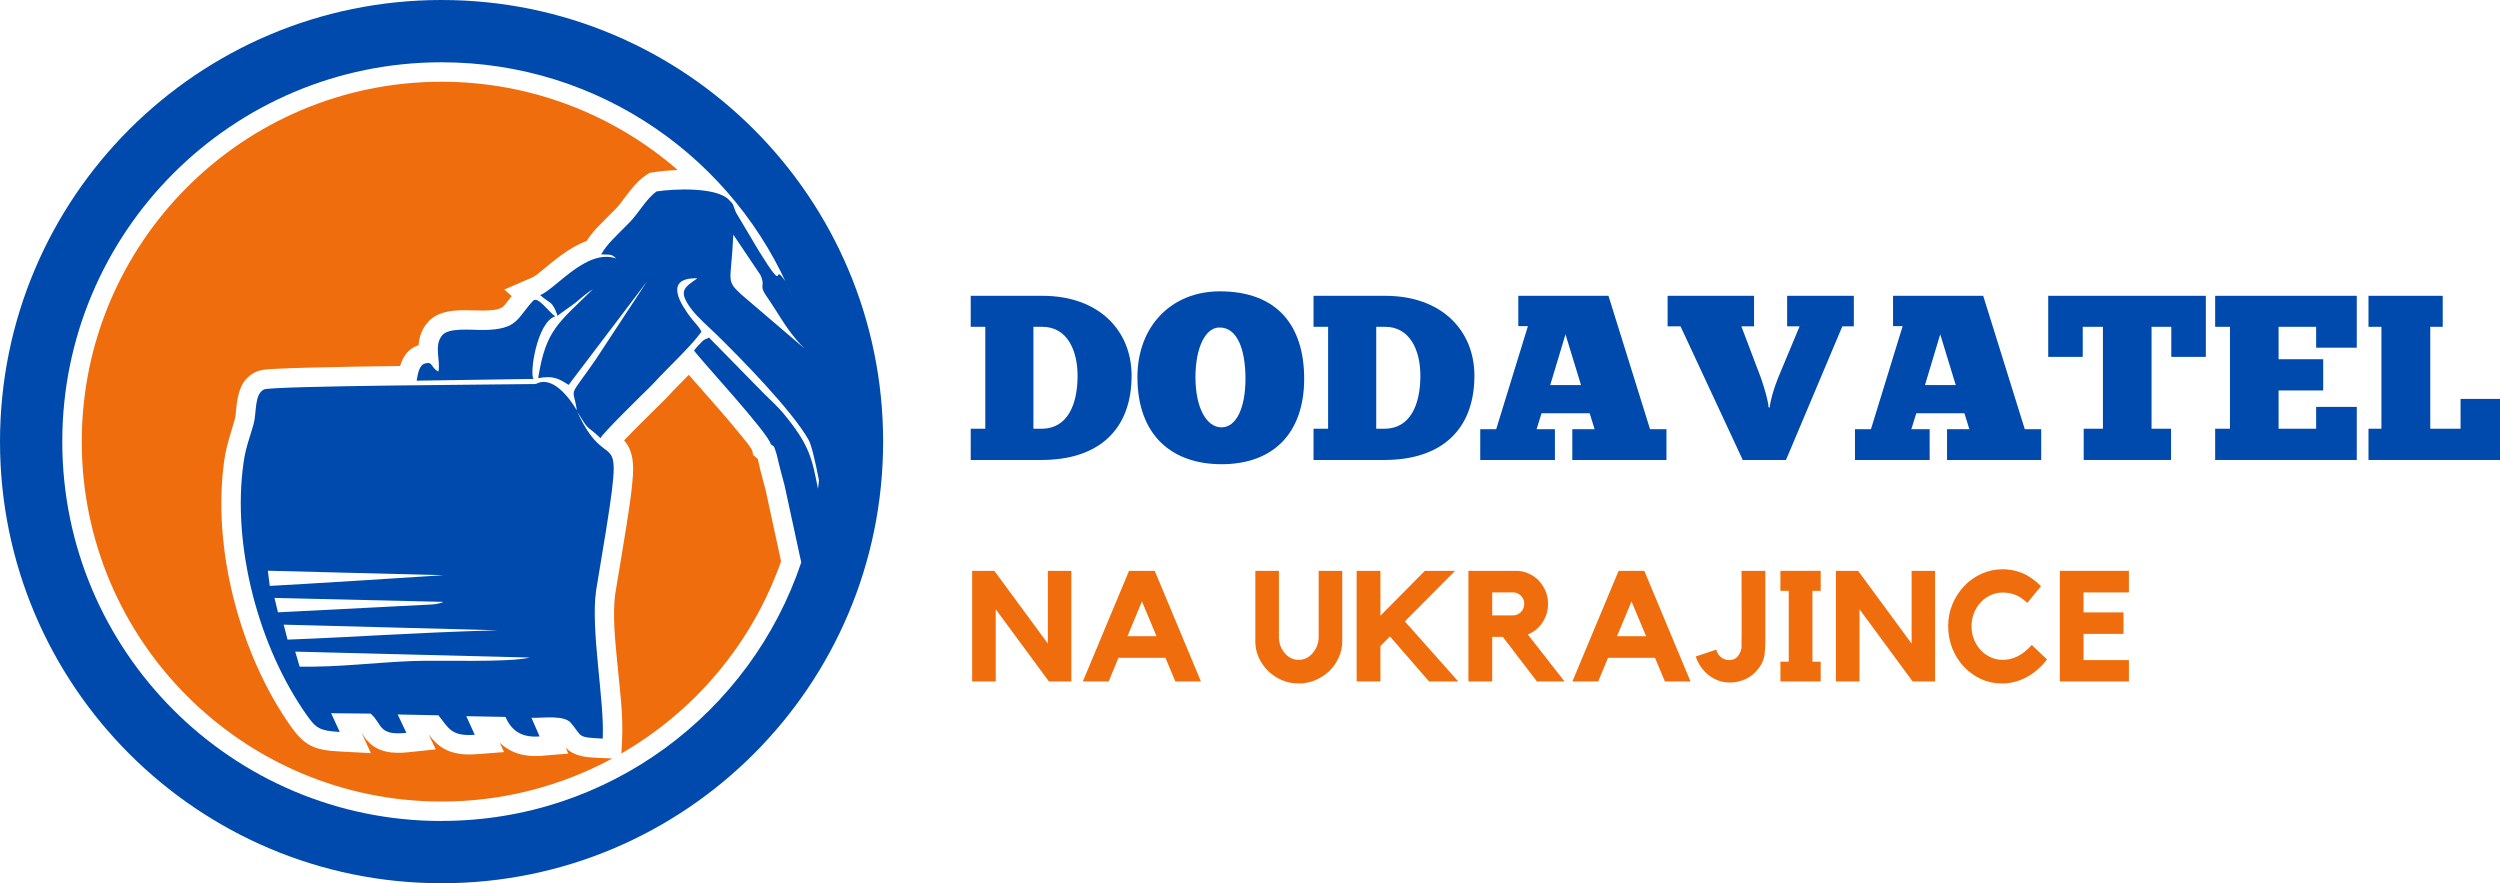 <?xml version="1.0" encoding="UTF-8"?> <svg xmlns="http://www.w3.org/2000/svg" width="1002" height="354" viewBox="0 0 1002 354" fill="none"> <path fill-rule="evenodd" clip-rule="evenodd" d="M118.322 261.18C118.798 262.557 120.059 267.156 120.08 267.187C136.004 267.463 150.519 265.471 165.722 264.93C176.985 264.538 203.577 265.619 212.382 263.553L118.332 261.169L118.322 261.18ZM176.985 329.057C93.032 329.057 24.961 260.989 24.961 177.016C24.961 93.043 93.022 24.964 176.985 24.964C240.489 24.964 294.883 63.894 317.629 119.194C316.729 117.011 315.786 114.86 314.779 112.73C308.889 104.296 315.871 119.459 304.248 100.736L294.946 85.107C293.59 81.96 294.427 82.225 291.895 79.83C286.767 75.019 270.525 75.602 263.194 76.715C258.945 79.639 255.82 85.785 251.91 89.557C249.452 91.92 248.255 93.297 245.712 95.83C243.795 97.716 242.28 99.74 240.924 101.944C244.526 102.251 244.77 101.499 246.963 103.597C235.213 99.528 223.103 115.464 216.513 118.304C220.825 122.076 221.218 120.306 223.495 126.611C223.951 125.996 228.74 122.86 230.583 121.366C232.946 119.459 234.747 117.721 237.671 115.856C223.845 129.493 218.76 132.068 215.698 151.575C221.843 150.399 224.078 151.84 227.903 154.266L259.348 112.773L238.603 144.338C227.256 160.688 229.778 154.33 231.198 164.47C228.348 159.617 221.451 150.229 214.776 153.917C204.584 154.118 108.829 154.584 105.799 156.099C101.847 158.081 102.928 165.329 101.624 170.054C100.056 175.66 98.552 179.019 97.641 185.249C92.799 218.775 103.765 259.664 123.121 286.864C126.649 291.834 128.217 292.946 136.174 293.359L132.709 285.857L148.548 286.016C153.348 290.181 151.398 294.949 162.883 293.73L159.387 286.355L175.713 286.695C179.782 291.675 180.672 295.224 190.281 294.504L186.891 287.044L202.571 287.341C204.775 292.236 208.398 295.807 216.27 295.161L213.017 287.701C217.933 287.828 226.112 286.451 228.899 289.831C233.486 295.351 231.187 295.532 241.57 296.03C242.343 280.888 236.686 252.862 238.889 236.862C251.963 158.643 245.458 196.036 231.378 165.021C236.771 173.805 234.556 169.747 240.701 175.628C240.701 174.399 259.433 156.152 260.333 155.273C261.901 153.779 262.865 152.613 264.38 151.024C269.031 146.192 277.687 137.885 281.141 132.958C280.251 130.977 278.344 129.26 276.872 127.31C273.174 122.404 265.503 111.183 279.552 111.544C273.99 115.337 271.797 116.746 277.041 123.792C279.7 127.363 283.928 130.913 286.936 133.848C296.376 143.066 317.46 164.47 324.145 176.391C325.236 178.319 326.879 185.387 328.245 192.56C328.266 192.316 328.298 192.083 328.319 191.85C328.298 192.094 328.266 192.327 328.245 192.56C328.108 193.938 327.949 195.294 327.768 196.65C327.8 196.406 327.832 196.163 327.853 195.93C325.395 183.564 324.495 178.404 314.006 165.71C311.77 163.008 308.783 160.317 306.198 157.742L284.192 135.321C281.565 136.455 282.444 135.872 280.336 137.98C279.435 138.87 278.863 139.623 278.153 140.481C280.717 144.179 307.914 173.456 308.942 178.065C310.552 179.379 309.895 178.012 311.008 181.201C311.4 182.314 311.876 184.613 312.173 185.842C312.841 188.682 313.847 192.136 314.462 194.573L321.136 225.429C300.911 285.656 244.028 329.025 177.006 329.025L176.985 329.057ZM317.672 119.321C318.138 120.444 318.572 121.567 319.017 122.701C318.583 121.567 318.138 120.444 317.672 119.321ZM319.261 123.326C319.568 124.163 319.875 124.99 320.183 125.837C319.875 124.99 319.568 124.163 319.261 123.326ZM320.617 127.077C320.882 127.83 321.136 128.592 321.39 129.345C321.136 128.592 320.882 127.84 320.617 127.077ZM321.867 130.828C322.058 131.432 322.249 132.036 322.429 132.629C322.249 132.036 322.058 131.432 321.867 130.828ZM323.022 134.611C323.17 135.151 323.319 135.671 323.478 136.2C323.319 135.671 323.17 135.141 323.022 134.611ZM324.029 138.277C324.156 138.733 324.272 139.188 324.389 139.655C324.262 139.188 324.156 138.743 324.029 138.277ZM324.971 142.049C325.067 142.441 325.162 142.844 325.258 143.257C325.162 142.855 325.077 142.441 324.971 142.049ZM325.83 145.874C325.893 146.192 325.957 146.51 326.02 146.828C325.967 146.51 325.893 146.192 325.83 145.874ZM326.571 149.742C326.614 149.986 326.667 150.229 326.709 150.462C326.667 150.229 326.614 149.986 326.571 149.742ZM327.218 153.546C327.249 153.758 327.281 153.959 327.302 154.171C327.281 153.959 327.249 153.758 327.218 153.546ZM327.758 157.392C327.779 157.541 327.8 157.699 327.821 157.848C327.8 157.699 327.779 157.541 327.758 157.392ZM328.213 161.302C328.213 161.419 328.224 161.546 328.245 161.652C328.235 161.535 328.224 161.408 328.213 161.302ZM328.563 165.233C328.563 165.297 328.574 165.36 328.574 165.403C328.574 165.35 328.563 165.286 328.563 165.233ZM328.807 169.08C328.807 169.143 328.817 169.196 328.817 169.26C328.817 169.196 328.807 169.143 328.807 169.08ZM328.309 191.702L328.298 191.797V191.808L328.309 191.702ZM327.398 199.193C327.345 199.532 327.302 199.871 327.249 200.21C327.302 199.871 327.345 199.532 327.398 199.193ZM326.836 202.7C326.773 203.05 326.72 203.41 326.656 203.76C326.72 203.41 326.773 203.05 326.836 202.7ZM326.2 206.229C326.137 206.557 326.063 206.886 325.999 207.225C326.063 206.886 326.126 206.557 326.2 206.229ZM325.48 209.736C325.406 210.043 325.332 210.361 325.268 210.679C325.332 210.361 325.406 210.043 325.48 209.736ZM324.664 213.222C324.59 213.508 324.526 213.784 324.452 214.081C324.526 213.784 324.59 213.508 324.664 213.222ZM323.785 216.655C323.711 216.91 323.647 217.185 323.562 217.439C323.637 217.185 323.7 216.91 323.785 216.655ZM322.81 220.088C322.747 220.332 322.672 220.565 322.598 220.809C322.672 220.565 322.747 220.332 322.81 220.088ZM321.782 223.426C321.708 223.659 321.634 223.892 321.56 224.125C321.634 223.892 321.708 223.659 321.782 223.426ZM353.959 177.005C353.959 79.247 274.721 0 176.985 0C79.238 0 0 79.247 0 177.005C0 274.753 79.238 354 176.985 354C274.721 354 353.959 274.753 353.959 177.005ZM222.542 126.77C215.094 129.143 212.106 150.367 213.886 151.872L166.994 152.571C167.513 149.795 167.947 146.436 170.257 145.715C173.541 144.677 172.567 147.273 175.703 148.958C176.688 144.592 173.785 138.616 177.186 134.431C179.824 131.178 188.798 132.312 193.968 132.248C207.773 132.078 207.19 127.395 213.738 120.487C215.56 118.558 220.2 125.339 222.531 126.781L222.542 126.77ZM322.482 139.718C317.852 135.204 314.228 129.673 310.446 123.581C309.005 121.26 308.189 120.232 306.802 118.092C304.185 114.034 306.886 114.955 304.81 110.251L293.897 94.028C293.081 113.313 290.708 112.02 297.001 117.933L322.482 139.718ZM113.702 250.361L115.249 256.358C143.823 255.299 163.837 253.635 199.551 252.607L113.702 250.361ZM110.015 239.638L111.403 245.423L173.107 242.276C174.05 242.202 174.813 242.128 175.809 241.884C177.663 241.439 177.006 241.513 177.62 241.227L110.015 239.649V239.638ZM107.346 228.745L108.119 234.827C116.266 234.467 177.62 230.6 177.79 230.536L107.346 228.745Z" fill="#004AAD"></path> <path fill-rule="evenodd" clip-rule="evenodd" d="M123.619 147.347C135.856 147.019 148.125 146.849 160.372 146.701C161.506 142.971 163.455 139.761 167.767 138.341C168.011 135.183 168.943 132.248 171.147 129.525C176.497 122.913 186.414 124.555 193.894 124.46C195.928 124.439 200.007 124.407 201.66 122.86C202.444 122.14 203.175 121.122 203.821 120.275C204.245 119.724 204.647 119.183 205.082 118.653L202.105 116.047L213.42 111.152C214.522 110.685 216.566 108.948 217.52 108.163C220.116 106.044 222.648 103.904 225.371 101.954C228.401 99.782 231.664 97.854 235.075 96.614C236.58 94.336 238.275 92.217 240.235 90.288C242.343 88.201 244.367 86.018 246.496 83.962C247.937 82.574 249.23 80.773 250.417 79.184C252.864 75.92 255.375 72.646 258.786 70.304L260.27 69.276L262.039 69.011C264.751 68.598 268.078 68.27 271.638 68.153C245.935 45.806 212.562 32.763 176.995 32.763C97.344 32.763 32.769 97.345 32.769 177.016C32.769 256.676 97.344 321.259 176.995 321.259C201.458 321.259 224.841 315.092 245.395 304.008L241.199 303.807C236.739 303.595 231.738 303.627 228.03 300.798C227.553 300.438 227.119 300.045 226.716 299.632L227.765 302.048L216.895 302.938C210.072 303.489 204.467 301.709 200.293 297.651L202.03 301.444L190.885 302.281C185.301 302.705 179.93 302.09 175.491 298.371C174.039 297.153 172.937 295.818 171.857 294.408H171.846L174.643 300.342L163.709 301.497C157.596 302.133 151.557 301.72 147.171 296.845C146.419 296.008 145.698 294.832 144.978 293.783H144.946L148.654 301.857L135.761 301.169C126.395 300.671 122.221 299.071 116.764 291.41C96.136 262.419 84.821 219.506 89.939 184.158C90.797 178.234 92.545 173.615 94.113 167.988C94.42 166.854 94.526 165.371 94.632 164.205C95.215 158.187 96.306 152.158 102.313 149.159C104.591 148.015 108.331 147.93 110.884 147.803C115.122 147.58 119.381 147.464 123.63 147.347H123.619Z" fill="#EF6D0C"></path> <path fill-rule="evenodd" clip-rule="evenodd" d="M253.309 194.775C252.726 200.253 251.857 205.763 250.999 211.198C249.59 220.152 248.075 229.095 246.581 238.038C245.458 246.313 246.571 256.825 247.355 265.132C248.308 275.145 249.844 286.43 249.336 296.432L249.05 301.974C278.259 285.126 301.345 258.181 313.042 224.984L306.855 196.385C306.113 193.471 305.265 190.589 304.555 187.665C304.269 186.457 304.026 184.995 303.644 183.84L301.896 182.43L301.451 180.417C300.466 178.658 298.294 176.083 297.107 174.621C294.194 171.008 291.153 167.458 288.113 163.951C284.743 160.084 281.353 156.248 277.973 152.391C277.369 151.702 276.713 150.982 276.056 150.24C274.022 152.296 271.977 154.341 269.974 156.439C268.544 157.922 267.22 159.448 265.726 160.878C262.41 164.163 259.072 167.416 255.777 170.722C253.913 172.608 252.038 174.505 250.205 176.444C250.183 176.465 250.162 176.486 250.141 176.507C250.194 176.571 250.247 176.634 250.3 176.687C254.57 181.689 253.945 188.693 253.288 194.785L253.309 194.775Z" fill="#EF6D0C"></path> <path d="M389.067 184.359H417.397C440.557 184.359 453.546 172.025 453.546 150.569C453.546 132.587 440.557 118.558 417.778 118.558H389.067V130.987H394.904V171.835H389.067V184.359ZM414.197 171.835V130.987H417.778C427.759 130.987 431.891 140.492 431.891 150.569C431.891 162.33 427.759 171.655 417.778 171.835H414.197Z" fill="#004AAD"></path> <path d="M489.583 186.055C510.858 186.055 522.713 173.064 522.713 151.787C522.713 130.606 511.981 116.768 488.927 116.768C469.443 116.768 455.882 130.797 455.882 151.13C455.882 174.664 469.909 186.055 489.583 186.055ZM489.583 171.273C483.555 171.273 479.137 163.464 479.137 151.13C479.137 139.454 483.089 131.168 488.831 131.263C496.078 131.263 499.182 140.397 499.182 151.787C499.182 163.464 495.516 171.273 489.583 171.273Z" fill="#004AAD"></path> <path d="M526.464 184.359H554.795C577.955 184.359 590.944 172.025 590.944 150.569C590.944 132.587 577.955 118.558 555.176 118.558H526.464V130.987H532.302V171.835H526.464V184.359ZM551.595 171.835V130.987H555.176C565.156 130.987 569.288 140.492 569.288 150.569C569.288 162.33 565.156 171.655 555.176 171.835H551.595Z" fill="#004AAD"></path> <path d="M667.919 184.359V172.025H661.34L644.674 118.558H608.535V130.701H612.392L599.678 172.025H593.279V184.359H623.209V172.025H615.867L617.848 165.626H637.141L639.122 172.025H630.18V184.359H667.919ZM621.334 154.33L627.447 133.997L633.666 154.33H621.334Z" fill="#004AAD"></path> <path d="M708.85 163.273C708.67 160.635 707.441 156.492 705.936 151.883L697.937 130.797H703.023V118.558H668.378V130.797H673.559L698.499 184.359H715.821L738.409 130.797H743.018V118.558H716.287V130.797H721.277L712.717 151.321C710.831 156.026 709.517 160.635 709.326 163.273H708.85Z" fill="#004AAD"></path> <path d="M818.115 184.359V172.025H811.536L794.87 118.558H758.732V130.701H762.588L749.875 172.025H743.475V184.359H773.406V172.025H766.063L768.045 165.626H787.338L789.319 172.025H780.377V184.359H818.115ZM771.53 154.33L777.643 133.997L783.862 154.33H771.53Z" fill="#004AAD"></path> <path d="M884.092 118.558H820.926V143.035H834.763V130.987H842.857V171.835H835.144V184.359H870.16V171.835H862.341V130.987H870.255V143.035H884.092V118.558Z" fill="#004AAD"></path> <path d="M887.839 118.558V130.987H893.772V171.835H887.839V184.359H944.595V163.083H928.311V171.835H913.255V156.492H931.139V143.978H913.255V130.987H928.311V139.358H944.595V118.558H887.839Z" fill="#004AAD"></path> <path d="M949.291 118.558V130.987H954.472V171.835H949.291V184.359H1002V159.883H986.193V171.835H974.051V130.987H979.041V118.558H949.291Z" fill="#004AAD"></path> <path d="M419.982 228.796H429.39V273.13H420.406L399.089 244.182V273.13H389.639V228.796H398.538L419.982 257.956V228.796Z" fill="#EF6D0C"></path> <path d="M462.818 228.796L481.338 273.13H471.082L467.098 263.636H448.282L444.341 273.13H434L452.52 228.796H462.818ZM463.539 254.989L457.69 241.045L451.884 254.989H463.539Z" fill="#EF6D0C"></path> <path d="M528.52 228.796H537.971V257.109C537.971 259.344 537.504 261.474 536.572 263.509C535.661 265.543 534.421 267.344 532.843 268.891C531.254 270.417 529.41 271.646 527.291 272.579C525.193 273.479 522.937 273.935 520.51 273.935C518.137 273.935 515.87 273.479 513.73 272.579C511.611 271.646 509.767 270.417 508.221 268.891C506.663 267.344 505.424 265.543 504.491 263.509C503.58 261.474 503.135 259.344 503.135 257.109V228.796H512.586V255.244C512.586 256.494 512.776 257.681 513.179 258.804C513.603 259.906 514.164 260.881 514.874 261.728C515.573 262.576 516.421 263.254 517.417 263.763C518.402 264.25 519.43 264.483 520.51 264.483C521.634 264.483 522.682 264.25 523.647 263.763C524.6 263.254 525.437 262.576 526.147 261.728C526.878 260.881 527.461 259.906 527.884 258.804C528.308 257.681 528.52 256.494 528.52 255.244V228.796Z" fill="#EF6D0C"></path> <path d="M563.062 249.056L584.463 273.13H572.767L557.087 255.074L553.273 258.931V273.13H543.737V228.796H553.273V246.767L571.072 228.796H583.192L563.062 249.056Z" fill="#EF6D0C"></path> <path d="M620.453 241.978C620.453 243.419 620.252 244.775 619.86 246.046C619.458 247.318 618.896 248.494 618.165 249.564C617.455 250.613 616.608 251.546 615.622 252.362C614.626 253.156 613.546 253.803 612.359 254.311L627.065 273.13H616.004L602.315 255.244H598.077V273.13H588.542V228.796H607.697C609.446 228.796 611.098 229.156 612.656 229.856C614.203 230.534 615.548 231.466 616.682 232.653C617.837 233.84 618.758 235.239 619.436 236.849C620.114 238.46 620.453 240.176 620.453 241.978ZM606.511 246.64C607.697 246.64 608.725 246.195 609.604 245.283C610.473 244.383 610.918 243.281 610.918 241.978C610.918 240.738 610.473 239.678 609.604 238.799C608.725 237.898 607.697 237.442 606.511 237.442H598.077V246.64H606.511Z" fill="#EF6D0C"></path> <path d="M659.034 228.796L677.554 273.13H667.298L663.315 263.636H644.498L640.557 273.13H630.217L648.736 228.796H659.034ZM659.755 254.989L653.907 241.045L648.101 254.989H659.755Z" fill="#EF6D0C"></path> <path d="M707.536 228.796V257.236C707.536 259.079 707.419 260.838 707.197 262.534C706.964 264.229 706.286 265.871 705.163 267.45C703.743 269.485 702.006 271.01 699.95 272.028C697.884 273.045 695.67 273.553 693.297 273.553C691.654 273.553 690.118 273.278 688.677 272.748C687.258 272.218 685.965 271.477 684.779 270.544C683.592 269.612 682.554 268.51 681.685 267.238C680.806 265.967 680.127 264.6 679.651 263.127L687.872 260.372C688.179 261.591 688.805 262.597 689.737 263.381C690.69 264.176 691.792 264.568 693.042 264.568C694.504 264.568 695.638 264.091 696.433 263.127C697.249 262.142 697.768 261.008 698.001 259.736C698.001 259.567 698.001 258.995 698.001 257.999C698.022 257.013 698.043 255.784 698.043 254.311C698.043 252.817 698.043 251.154 698.043 249.31C698.043 247.445 698.043 245.57 698.043 243.673C698.043 239.265 698.022 234.306 698.001 228.796H707.536Z" fill="#EF6D0C"></path> <path d="M729.73 228.796V236.807H726.424V265.204H729.73V273.13H713.583V265.204H716.931V236.807H713.583V228.796H729.73Z" fill="#EF6D0C"></path> <path d="M766.173 228.796H775.581V273.13H766.596L745.28 244.182V273.13H735.829V228.796H744.729L766.173 257.956V228.796Z" fill="#EF6D0C"></path> <path d="M802.652 264.483C804.654 264.483 806.604 264.038 808.5 263.127C810.418 262.226 812.367 260.69 814.348 258.507L820.451 264.314C817.993 267.482 815.196 269.887 812.06 271.519C808.924 273.13 805.682 273.935 802.355 273.935C799.325 273.935 796.507 273.32 793.879 272.112C791.273 270.873 789.006 269.22 787.056 267.154C785.107 265.066 783.581 262.64 782.48 259.864C781.378 257.066 780.827 254.121 780.827 251.005C780.827 247.869 781.388 244.934 782.522 242.189C783.677 239.456 785.234 237.04 787.184 234.942C789.154 232.854 791.474 231.201 794.134 229.983C796.814 228.775 799.654 228.16 802.652 228.16C805.449 228.16 808.098 228.69 810.619 229.729C813.13 230.778 815.599 232.515 818.035 234.942L812.526 241.639C810.767 240.007 809.104 238.905 807.525 238.333C805.968 237.771 804.347 237.485 802.652 237.485C800.957 237.485 799.346 237.845 797.821 238.544C796.295 239.254 794.96 240.219 793.837 241.427C792.703 242.645 791.813 244.076 791.167 245.707C790.51 247.35 790.193 249.119 790.193 251.005C790.193 252.87 790.51 254.629 791.167 256.261C791.813 257.871 792.703 259.302 793.837 260.542C794.96 261.76 796.295 262.724 797.821 263.424C799.346 264.134 800.957 264.483 802.652 264.483Z" fill="#EF6D0C"></path> <path d="M825.586 228.796H853.26V237.442H835.079V245.453H851.098V254.057H835.079V264.568H853.26V273.13H825.586V228.796Z" fill="#EF6D0C"></path> </svg> 